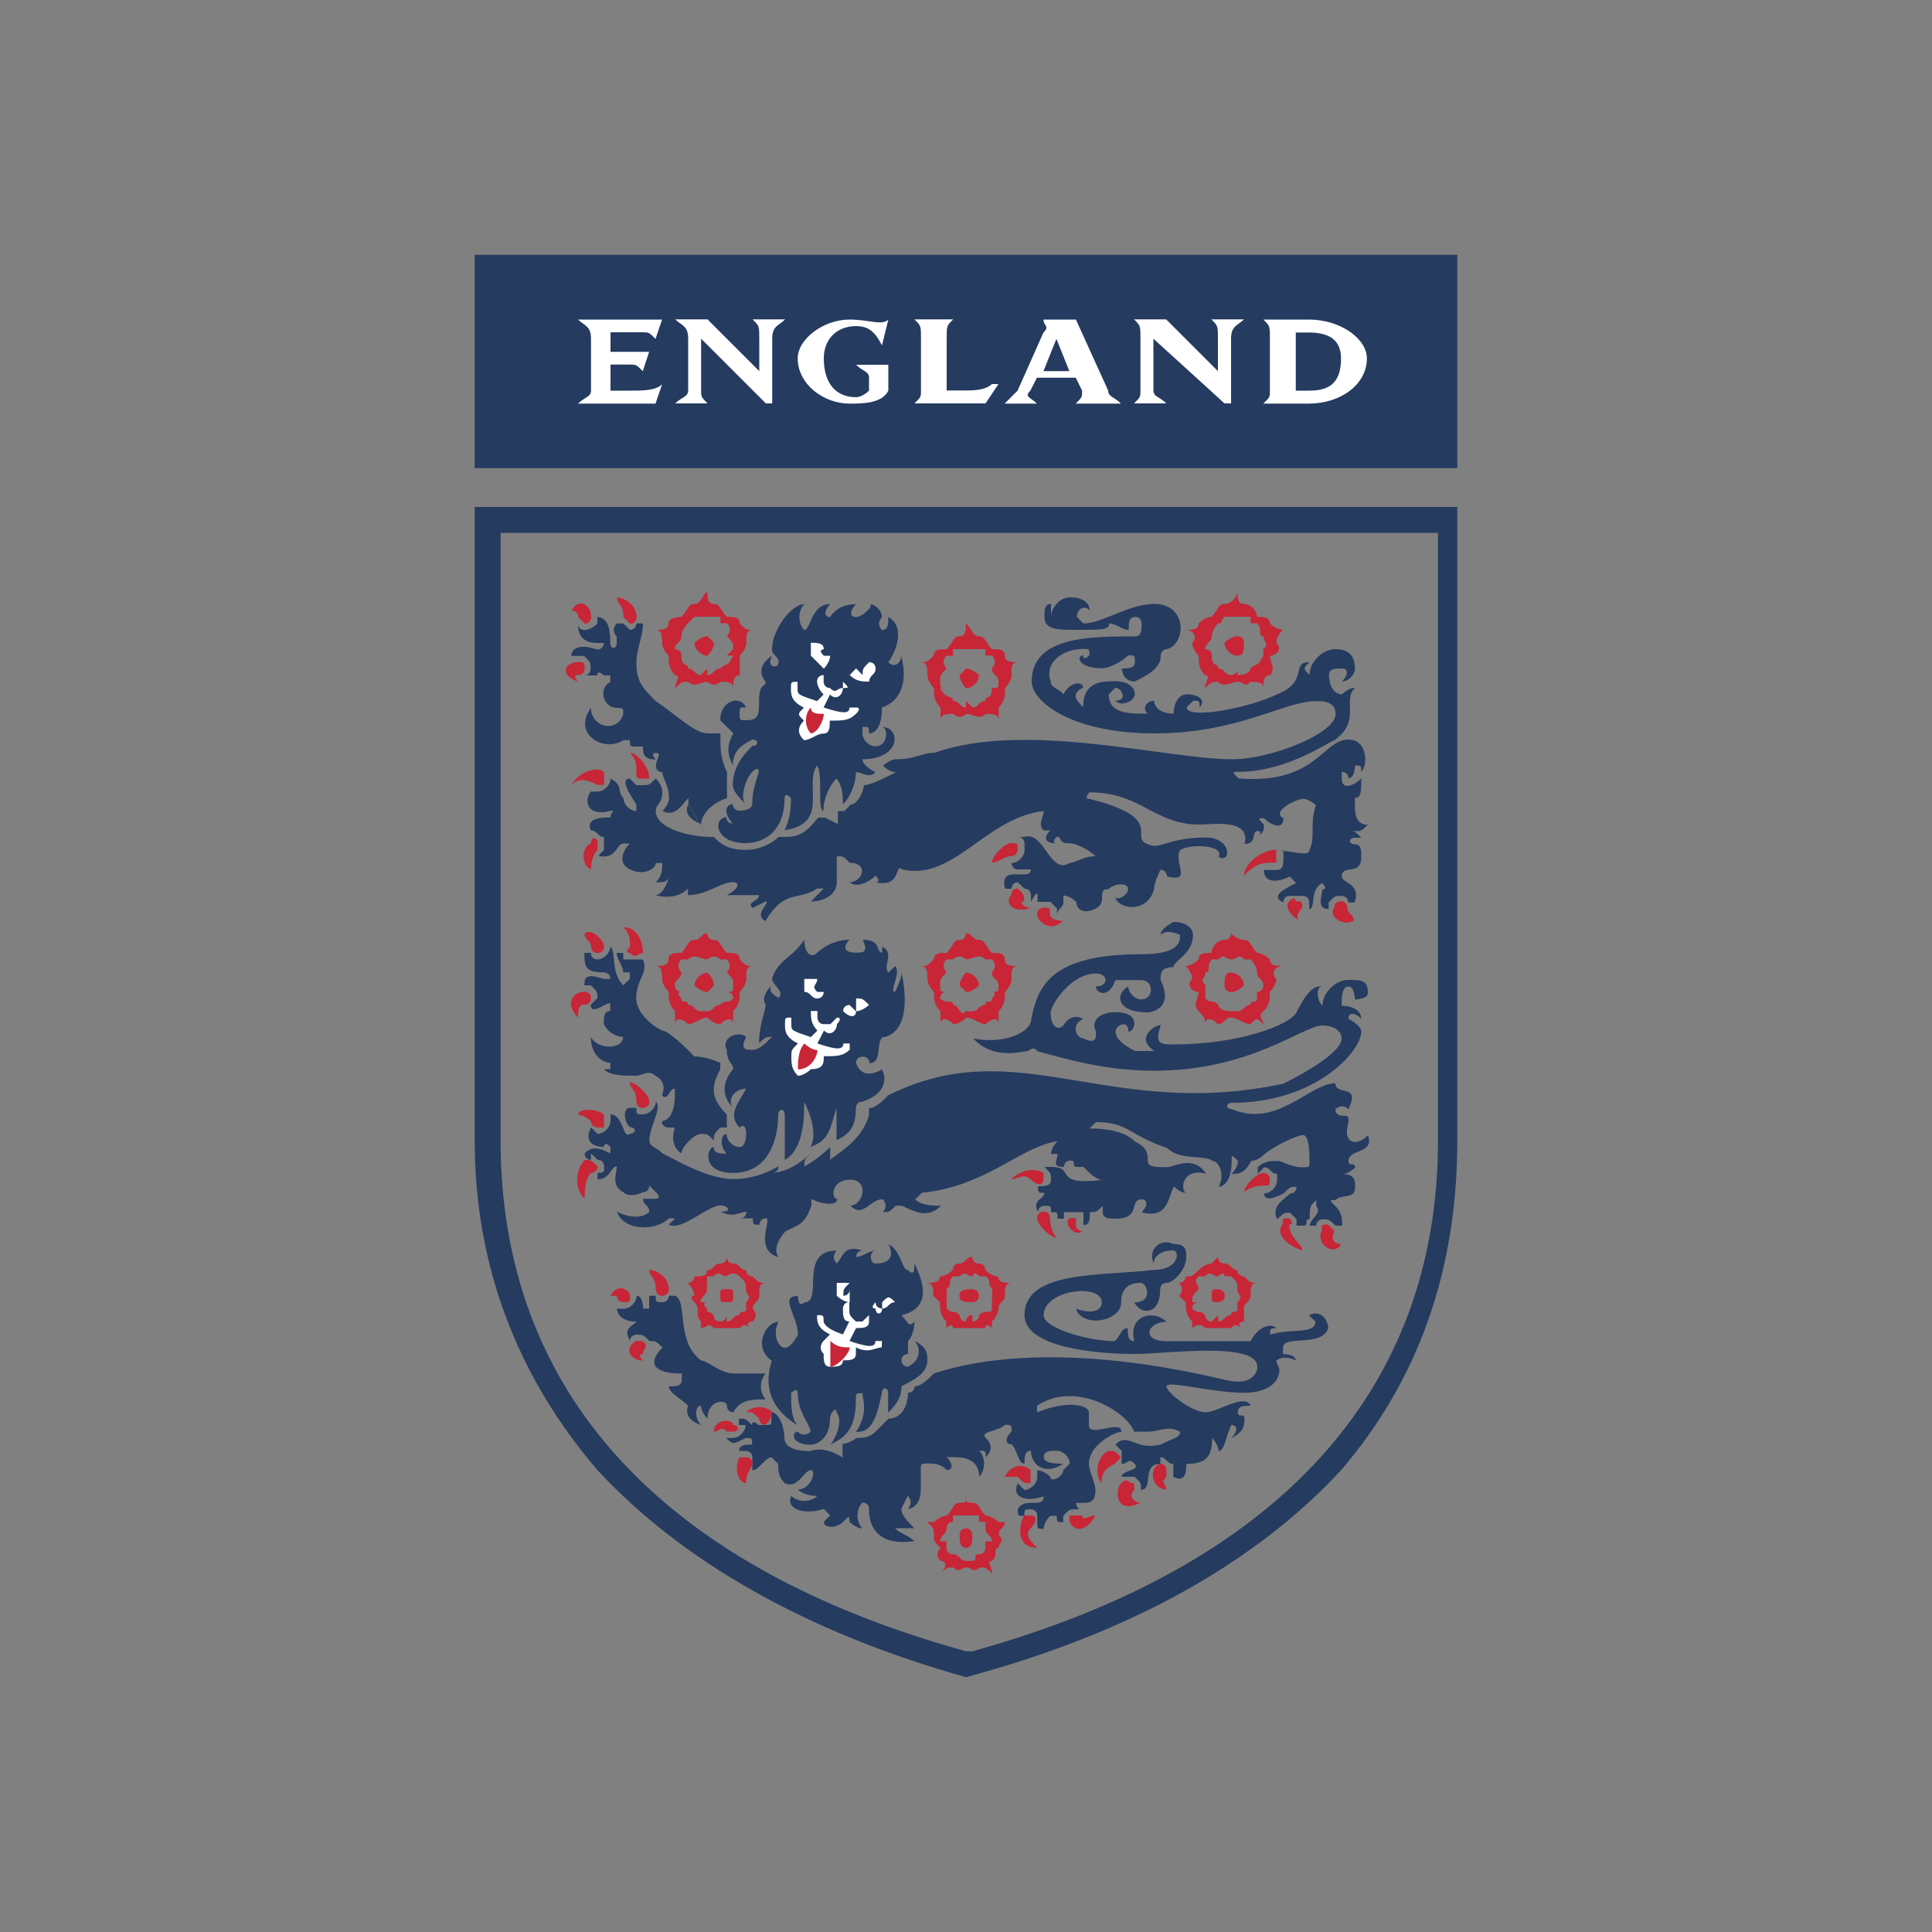 <?xml version="1.0" encoding="utf-8"?>
<!-- Generator: Adobe Illustrator 24.2.0, SVG Export Plug-In . SVG Version: 6.00 Build 0)  -->
<svg version="1.1" id="katman_1" xmlns="http://www.w3.org/2000/svg" xmlns:xlink="http://www.w3.org/1999/xlink" x="0px" y="0px"
	 viewBox="0 0 1000 1000" style="enable-background:new 0 0 1000 1000;" xml:space="preserve">
<rect x="0" y="0" width="1000" height="1000" fill="#808080" stroke="none"/>
<style type="text/css">
	.st0{fill-rule:evenodd;clip-rule:evenodd;fill:#253B60;}
	.st1{fill-rule:evenodd;clip-rule:evenodd;fill:#C82536;}
	.st2{fill-rule:evenodd;clip-rule:evenodd;fill:#FFFFFF;}
</style>
<g>
	<path class="st0" d="M245.7,262.4v327.9c0,66.9,23.4,123.8,63.6,170.7c43.5,46.8,107.1,83.6,190.7,107.1
		c87-23.4,150.6-60.2,194.1-107.1c40.2-46.9,60.2-103.7,60.2-170.7V262.4H245.7z M744.3,590.3c0,130.5-83.7,220.8-241,264.4H500
		c-157.3-43.5-240.9-133.9-240.9-264.4V275.8h485.2L744.3,590.3L744.3,590.3z M744.3,590.3"/>
	<path class="st1" d="M319.3,309.3c0,3.4,3.4,3.4,3.4,10.1l3.4,3.4c3.4,0,3.4-3.4,3.4-3.4C329.4,312.6,322.7,309.3,319.3,309.3
		L319.3,309.3z M295.9,316c0,0,3.4,0,3.4,3.4l3.4,3.4c3.3,0,3.3-3.4,3.3-3.4C305.9,312.6,299.2,309.3,295.9,316L295.9,316z
		 M302.6,346.1c0-3.4,0-3.4-3.4-3.4c-6.7,0-10.1,6.7,0,10.1c0,0-3.4-3.4,0-3.4C302.6,349.4,302.6,346.1,302.6,346.1L302.6,346.1z
		 M326,389.6c3.4,3.4,3.4,6.7,3.4,10c0,3.4,0,3.4,3.4,3.4h3.3C336,396.3,329.4,389.6,326,389.6L326,389.6z M312.6,399.6
		c-3.4-3.3-13.4,0-16.7,6.7c3.4-3.4,6.7-3.4,13.4,0h3.4V399.6z M309.3,436.4c0-3.4-3.4-3.4-3.4,0c-6.7,3.4-3.3,13.4,0,13.4
		c0,0,0-6.7,3.4-10V436.4z M523.4,436.4c-3.4,0-10,6.7-10,10.1c3.4,0,6.7-3.4,10-3.4c3.3,0,3.3-3.4,3.3-3.4
		C526.8,436.4,526.8,436.4,523.4,436.4L523.4,436.4z M530.1,466.5c0-3.4,0-3.4-3.4-6.7c0,0-3.3,0-3.3,3.4c-3.4,3.4,0,10.1,10,6.7
		C530.1,469.9,526.8,466.5,530.1,466.5L530.1,466.5z M660.6,439.8c-6.7,0-16.7,6.7-16.7,13.4c3.4-3.4,6.7-6.7,13.4-6.7h3.3V439.8z
		 M674,469.9c0-3.4,0-3.4-3.4-3.4c0-3.4-3.3,0-3.3,0c-3.4,3.4,3.3,10.1,6.7,10.1C670.7,476.6,670.7,473.2,674,469.9L674,469.9z
		 M697.4,469.9c0,0,0-3.4-3.4-3.4c0,0-3.4,0-3.4,3.4c-3.3,3.4,3.4,10,10.1,6.7C700.8,473.2,697.4,473.2,697.4,469.9L697.4,469.9z
		 M543.5,473.2c0-3.4,0-3.4-3.4-3.4c0,0-3.3,0-3.3,3.4c0,3.4,6.7,10,13.4,3.4C550.2,476.6,543.5,476.6,543.5,473.2L543.5,473.2z
		 M543.5,473.2"/>
	<path class="st0" d="M379.5,379.5c-3.3-3.4-6.7-6.7-6.7-6.7c0-10,10-13.4,13.4-6.7c-3.4,0-3.4,0-3.4,3.3c0,3.4,0,3.4,3.4,3.4
		c6.7,0,6.7-3.4,6.7-10c0-10,3.4-6.7,3.4-10c0,0-6.7-6.7,3.3-13.4c-3.3,6.7,3.4,6.7,3.4,3.4c0-3.4-3.4-3.4-3.4-6.7
		c0-10.1,10-23.4,16.7-23.4c-3.4,3.4-3.4,10.1,0,13.4c3.4,0,3.4-13.4,13.4-13.4c-3.3,3.4-3.3,6.7,0,6.7c0,0,3.4-6.7,13.4-6.7
		c-3.4,3.4-3.4,6.7,0,6.7c3.4,0,10.1-6.7,6.7-6.7c3.3,0,6.7,3.4,6.7,6.7c0,0-3.4,3.4,0,6.7c3.3,0,3.3-3.3,3.3-6.7
		c6.7,3.4,6.7,13.4,0,23.4c3.4,3.4,6.7,0,6.7-3.4c3.4,13.4,0,23.4-10,26.8c0,10-3.4,13.4-6.7,13.4c0-3.4,0-3.4-3.4-3.4v3.4
		c0,3.4,3.4,6.7,6.7,6.7c6.7,0,6.7-10,3.4-10c10,0,10,16.7-10.1,16.7c0,3.4,6.7,6.7,6.7,6.7c-3.3,3.4-6.7,0-10.1,0
		c0,6.7-3.4,13.4-6.7,16.7c0-3.3,0-10-3.4-13.4c-3.4,3.4-6.7,10.1-6.7,16.7c-3.4,0,0-20.1-3.4-23.4c0-3.4,0-3.4,0,0
		c-6.7,10,6.7,30.1-16.7,33.4c3.3-6.7,3.3-13.4,3.3-16.7c-3.3-3.4-3.3,0-3.3,0c0,16.7-10,23.4-20.1,23.4c-16.7,0-16.7-13.4-10-13.4
		c0,3.3,3.3,3.3,3.3,3.3s-3.3-3.3-3.3-6.7c0-3.4,3.3-3.4,3.3-3.4c0,3.4,3.4,3.4,3.4,3.4c6.7,0,6.7-3.4,6.7-3.4c0-3.3,0-6.7,3.4-16.7
		c0,0,0-3.3-3.4,0c-3.4,3.4-6.7,13.4-3.4,16.7c-3.4-3.3-6.7-6.7-6.7-10c0-10,6.7-16.7,10.1-20.1c3.4,0,3.4-3.3,0-3.3
		c-6.7,3.3-10.1,6.7-10.1,13.4C376.2,389.6,376.2,386.2,379.5,379.5L379.5,379.5z M366.2,433.1c-6.7,0-26.8-3.4-26.8-13.4
		c0-3.4,3.4-3.4,3.4-10c0-3.4-3.4-6.7-3.4-6.7c-3.4,3.4-3.4,3.4-6.7,3.4h-3.4L326,403c0-3.4,0-3.4,0,0c-3.4,0-3.4,3.4,3.4,13.4v3.4
		c-3.4,0-6.7-3.4-6.7-6.7c-3.4-3.4,0-6.7-6.7-10.1c0,3.4-3.4,6.7-6.7,6.7h-3.4c0-3.4,0-3.4,0,0c-3.3,3.4-3.3,13.4,10.1,10
		c3.3,0,0,0,0,3.4c-3.4,0-13.4,0-10.1,6.7c0,0,0,3.4,0,0c3.4,0,3.4,3.4,6.7,3.4v6.7c-3.4,3.4-3.4,3.4,0,3.4c6.7,0,6.7-6.7,10-6.7
		h3.4c-3.4,3.4-6.7,10.1,0,13.4c6.7,3.4,13.4,0,13.4-3.3h3.4c0,3.3,0,6.7-3.4,10c3.4,0,6.7,0,6.7-3.4c0,3.4-3.4,10-6.7,10
		c0,0,10,3.4,16.7-3.4v3.4c10,0,16.7-6.7,23.4-6.7c3.4,0,3.4,3.3-3.3,6.7h16.7c0,3.4-6.7,3.4-3.4,6.7l6.7-3.4c3.3,0-6.7,6.7,0,10.1
		c10-16.8,16.7-10.1,26.8-16.8h3.4l-6.7,6.7c6.7,0,13.4-3.4,13.4-10v-13.4c3.4,0,3.4,0,6.7,3.4c10.1,0,6.7,10,0,10
		c3.4,3.3,10.1,0,13.4-3.4c0,0,3.4,3.4,0,3.4c13.4,3.3,10-10,13.4-6.7c26.8,6.7,43.5-26.8,73.6-30.1c0,3.4-3.3,6.7,0,10h3.4
		c-3.4,3.4-3.4,6.7,3.4,6.7c-3.4,0,0-3.4,0-3.4c3.3,0,0,3.4,6.7,3.4c3.4,0,10,3.4,13.4,6.7c-6.7,0-10,3.4-13.4,3.4
		c-10.1,6.7-13.4-16.8-23.4-13.4h-3.4c3.4,0,3.4,3.4,3.4,3.4v3.4c0,3.4-3.4,6.7-6.7,6.7v-3.4v3.4c0,0,0,3.3,3.3,3.3h6.7
		c0,6.7-16.7-3.3-13.4,10c0,0,0,3.4,0,0h3.4c0,0,0-3.3,3.3-3.3l3.4,3.3c3.3,0,3.3,3.4,3.3,3.4v3.4c0,0,3.4-6.7,3.4-3.4v3.4h6.7
		l3.4,3.4v3.4c0-3.4,3.3-3.4,3.3-6.7v-3.4c0,0,3.4,0,6.7,3.4c0,3.4,3.3,6.7,10,3.4c6.7-3.4,0-10.1,6.7-10.1c3.4-3.3,10.1-3.3,10.1,0
		c0,3.4-6.7,6.7-6.7,3.4c0,6.7,16.7,10.1,20.1-3.4c0-3.3,3.3-10,3.3-10c3.4,0,3.4,3.4,3.4,3.4c13.4,3.4,3.4-6.7,6.7-13.4
		c3.4-3.4,23.4-3.4,20.1,3.4c6.7,3.4,6.7-10.1-6.7-10.1c-20.1,0-23.4,6.7-30.1,3.4c-10-3.4,10.1-13.4-30.1-23.4c-3.3,0,0-3.4,0-3.4
		c26.8,0,33.5,16.7,56.9,16.7c6.7,0,26.8-3.3,23.4,10c6.7,0,3.4-6.7,6.7-6.7c0,0,3.3,0,0,3.4c3.3-3.4,3.3-3.4,3.3-6.7
		c-3.3-3.3-3.3-3.3,0-3.3c3.4,3.3,10.1,6.7,10.1,0c-6.7-3.4,6.7-10,10.1-10c3.4,0,6.7,3.3,6.7,3.3c-3.4,10,0,16.7-3.4,23.4
		c0,3.4-10.1,0-16.8,0h3.4v3.4c0,3.4,0,6.7-3.4,6.7h-6.7c0,6.7,6.7,6.7,13.4,3.4l3.3,3.4c-6.7,3.3-13.4,6.7-6.7,10
		c0,0,0-3.4,3.4-3.4h6.7c3.4,0,3.4,3.4,3.4,3.4v3.4c3.4,0,0-10.1,6.7-13.4c0,0,3.3,3.3,0,3.3c0,3.4-3.3,10.1,3.3,10.1v-3.4
		c3.3-3.4,3.3-3.4,6.7-3.4c0,0,3.4,0,3.4,3.4h3.4c3.3-10-6.7-10-6.7-13.4c0-6.7,10.1,0,10.1-10c0-3.4,0-6.7-3.3-6.7
		c-3.4,0-3.4-3.4,0-3.4h3.3c-3.3-3.4-3.3-3.4-6.7-3.4h3.4c3.3,0,3.3,0,6.7-3.3c-6.7,0-6.7-6.7-6.7-10V413c3.3,0,3.3-3.4,3.3-10.1
		c-3.3,3.4-10.1,6.7-10.1,0v-3.4c0,0,3.4,0,3.4,3.4c0,0,3.4,0,3.4-6.7c3.3,0,3.3,0,3.3,3.3c3.4-3.3,3.4-16.7-6.7-16.7
		c-13.4,0-16.7,23.4-56.9,20.1c-3.3-3.4-3.3-3.4,0-3.4c23.4,0,43.5-13.4,50.2-16.7c13.4-10.1,3.4-20.1,10.1-26.8
		c-3.4,0-6.7,3.4-6.7,3.4c-3.4,0-6.7-3.4-6.7-10c0-3.4,3.3-3.4,6.7-3.4c3.4,0,3.4,3.4,0,6.7c3.4,0,6.7-3.4,6.7-6.7
		c0-6.7-3.4-10-10.1-10c-6.7,0-13.4,6.7-13.4,13.4c-3.4-3.4-3.4-3.4,0-6.7c-10.1,0,0,10.1-16.8,16.7c-13.4,6.7-46.8,13.4-46.8,6.7
		l3.4-3.4c3.3,0,3.3,0,3.3,3.4c3.3-3.4,0-6.7-6.7-6.7c-3.4,0-6.7,3.4-6.7,10c-6.7,0-10.1-3.3-10.1-6.7c-3.4,0-6.7,3.4-3.4,6.7
		c-10,0-20.1,0-20.1-10l3.4-3.4c3.3,0,6.7,6.7,0,6.7c3.3,3.4,10.1,0,10.1-3.4c0-3.4-3.4-6.7-10.1-6.7c-6.7,0-16.7,0-16.7,13.4
		c-3.3-3.4-6.7-6.7,0-10.1c0-3.3-6.7-3.3-10.1,3.4c-3.3-3.4-6.7-3.4-6.7-6.7c-3.4-10.1,6.7-16.7,16.8-16.7c3.3,0,3.3,0,3.3,3.3
		c0,0-3.3,3.4-3.3,0c-3.3,0-3.3,6.7,10,6.7c3.4,0,10.1-3.4,13.4-6.7c0,0,0-3.3,0,0c3.4,0,3.4,0,3.4,3.4c0,3.4-3.4,3.4-6.7,3.4
		c0,0,0,6.7,6.7,6.7c6.7-3.4,13.4-6.7,13.4-13.4c0,0,0-3.3,3.4-3.3c10.1-3.4,10.1-23.4-6.7-23.4c-13.4,0-26.8,10.1-36.8,10.1
		l-3.3-3.4c0-3.4,3.3-6.7,6.7-3.4c0,0,0-6.7-10-6.7c-6.7,0-10.1,6.7-10.1,10.1v-6.7c-3.4,0-3.4,3.4-3.4,6.7c0,6.7,6.7,6.7,16.8,6.7
		c13.4,0,16.7,0,16.7-3.3c3.4,0,6.7,3.3,10.1,3.3c0-3.3,0-6.7,3.4-6.7c3.3,0,3.3,3.4,3.3,3.4c0,3.3,0,6.7-3.3,6.7
		c-23.5,0-53.6,0-53.6,23.4c0,10,20.1,26.8,63.6,26.8c43.5,0,66.9-16.7,83.7-16.7c3.3,0,10,0,10,6.7c0,10.1-33.5,23.4-53.5,23.4
		c-33.5,0-107.1-20.1-153.9-3.4c-6.7,0-10.1,3.4-20.1,3.4c-3.4,0-6.7,3.4-6.7,3.4s3.3,3.3,6.7,3.3c-6.7,3.4-13.4,6.7-16.7,6.7
		c0,3.4-3.4,10-6.7,10l-3.3,3.4h-3.4v-3.4v10.1l-6.7-3.3h-3.4c-3.4,3.3-6.7,10-16.7,10H403c-3.4,3.4-10,6.7-16.8,6.7
		c-10,0-13.4-3.4-16.7-6.7H366.2l-10-16.7c-3.4,6.7,6.7,10,6.7,10c0-3.3,3.3-10,13.4-13.4c0,0,3.3,0,0,0v-13.4
		c-3.4-6.7-3.4-13.4-3.4-16.7v-3.4h-6.7c-6.7,0-16.7-10.1-26.8-16.7c-6.7-6.7-10-10-10-20.1c0-6.7,3.4-13.4,3.4-20.1h-3.4
		c0,0,0,3.3-3.4,3.3l-3.4-3.3h-3.4c0-3.4,0-3.4,0,0c0,0-3.3,3.3,0,6.7v3.4c0,3.4-3.3,3.4-3.3,0c0-3.4,0-13.4-6.7-13.4v3.4
		c0,0-3.4,3.3-6.7,3.3c0,0-3.4,0-3.4-3.3c0,6.7,3.4,10,10,10h3.4c0,3.4-3.4,3.4-3.4,3.4c-10-3.4-13.4,0-13.4,3.3h6.7
		c3.3,3.4,3.3,3.4,3.3,6.7c0,0,0,3.4-3.3,3.4h6.7c0,0,0-3.4,3.4,0h3.4v3.4c-6.7,3.3-3.4,13.4,3.3,13.4c3.4,0,3.4,0,3.4,3.3
		c-3.4,10.1-16.7,6.7-16.7-3.3c-10,13.4,6.7,23.4,16.7,16.7h3.4c0,3.3,0,3.3,3.4,3.3h3.4c0,3.4,0,6.7,6.7,6.7c-3.4-3.4,0-3.4,0-3.4
		c3.4,0,0,3.4,0,6.7c0,3.3,3.4,3.3,3.4,3.3c0,3.4,3.4,6.7,3.4,13.4c0,3.3-3.4,6.7-3.4,6.7c6.7,3.4,10-3.4,13.4-6.7v3.3L366.2,433.1z
		 M443.1,550.2c3.4,10,13.4,3.3,13.4,3.3c3.3,6.7,0,13.4-10.1,16.7c-3.4,0-3.4,3.3-3.4,3.3c0,10-3.4,13.4-10,16.7v-16.7
		c0-3.3,0,0,0,0c-3.4,10-3.4,16.7-13.4,20.1c3.4-6.7,0-16.7-3.4-23.4v3.3c0,13.4-3.4,23.4-10,26.8V577c0-3.4-3.4-3.4-3.4,0
		c0,10-3.4,30.1-23.4,30.1c-16.7,0-13.4-13.4-10-13.4c0,3.4,3.4,3.4,6.7,3.4c-3.4-3.4-3.4-10.1,0-10.1c0,3.4,3.3,6.7,6.7,6.7
		c3.4,0,3.4-6.7,3.4-6.7c0-6.7-3.4-3.4-3.4-3.4c-6.7-6.7,0-13.4,3.4-20.1c-6.7,0-10,6.7-6.7,10c-10-10,0-20.1,0-20.1
		c0-3.3-3.3-3.3-3.3-10c-3.4-6.7,6.7-10,10-6.7c-3.4,6.7,0,6.7,3.4,6.7c3.4,0,6.7-3.4,10-6.7c-3.3,0-3.3,0-6.7,3.3
		c0-10,3.4-16.7,3.4-20.1c0,0-3.4-3.3,3.3-10.1c-3.3,3.4,3.4,6.7,3.4,6.7c3.4-3.4-3.4-6.7-3.4-10c3.4-10.1,10-10.1,16.7-20.1
		c0,6.7,3.4,10,6.7,6.7c0,0,6.7-6.7,16.7-6.7c-3.3,3.4-3.3,6.7,3.4,6.7c3.4,0,6.7,0,3.4-6.7c10.1,0,6.7,6.7,10.1,6.7V490
		c6.7,3.3,0,10,3.3,13.4l3.4-3.4c3.4,3.4-3.4,13.4,0,13.4c0,0,3.4-6.7,3.4-10c6.7,33.5-10,33.5-10,33.5c-3.4,3.3,0,13.4-6.7,13.4
		c0-3.4-3.4-3.4-3.4-3.4S443.1,546.8,443.1,550.2L443.1,550.2z M443.1,550.2"/>
	<path class="st1" d="M322.7,479.9c3.4,3.4,3.4,6.7,3.4,10.1c-3.4,3.3,0,3.3,0,3.3c3.4,3.4,3.4,0,6.7,0
		C332.7,486.6,329.4,479.9,322.7,479.9L322.7,479.9z M302.6,483.3c0,3.4,3.3,3.4,3.3,6.7c0,0,0,3.3,3.4,3.3c0,0,3.4,0,3.4-3.3
		C312.6,486.6,305.9,479.9,302.6,483.3L302.6,483.3z M326,560.2c0,3.4,3.4,3.4,3.4,10c0,0,0,3.3,3.4,3.3c0,0,3.3,0,3.3-3.3
		C336,566.9,329.4,560.2,326,560.2L326,560.2z M299.2,577c0,0,3.4,0,6.7,3.4c0,3.3,3.4,3.3,6.7,3.3V577
		C309.3,573.6,299.2,573.6,299.2,577L299.2,577z M302.6,600.4c-3.4,3.3-6.7,13.4,0,20.1c0-3.4,0-10,3.3-13.4c3.4,0,3.4-3.4,3.4-3.4
		C305.9,600.4,305.9,600.4,302.6,600.4L302.6,600.4z M543.5,630.5c0,0,0-3.4-3.4-3.4c0,0-3.3,0-3.3,3.4c0,3.3,6.7,10.1,10.1,10.1
		C546.9,640.6,543.5,637.2,543.5,630.5L543.5,630.5z M540.1,610.4v-3.4c-6.7-3.4-13.4,0-16.7,3.4c3.3,0,6.7-3.4,10,0
		C536.8,613.8,540.1,613.8,540.1,610.4L540.1,610.4z M556.9,633.8v-3.3h-3.4c-3.4,3.3,3.4,10.1,6.7,6.7
		C560.3,637.2,556.9,637.2,556.9,633.8L556.9,633.8z M653.9,607.1c-3.3,0-10,6.7-10,10c0,0,3.4-3.4,10-3.4c3.4,0,3.4,0,3.4-3.3
		C657.3,610.4,657.3,607.1,653.9,607.1L653.9,607.1z M667.3,633.8c3.3,0,0-3.3,0-3.3c-3.4,0-3.4,0-3.4,3.3
		c-3.4,3.4,0,10.1,10.1,13.4C674,643.9,667.3,640.6,667.3,633.8L667.3,633.8z M690.7,637.2l-3.3-3.4c-3.3,0-3.3,0-3.3,3.4
		c-3.3,6.7,6.7,13.4,10,6.7C694.1,643.9,687.4,643.9,690.7,637.2L690.7,637.2z M305.9,516.7c0-3.4-3.3-3.4-3.3-3.4
		c-6.7,0-10.1,6.7-3.4,13.4c0-3.4,0-6.7,3.4-6.7C305.9,520.1,305.9,516.7,305.9,516.7L305.9,516.7z M305.9,516.7"/>
	<path class="st0" d="M369.5,590.3c-3.4-3.4-3.4-3.4-6.7-3.4c-3.4,0-10.1,6.7-10.1,10.1c0,0-6.7-3.4-3.4-13.4h-3.3
		c0,0-3.4,0-3.4-3.3c0,0,6.7,0,6.7-13.4v-3.4c-3.3,0-3.3,6.7-6.7,3.4c0,0,3.4-6.7-3.4-10.1c-3.4-3.4-6.7,0-10,0c0,0,0-3.4,0,0
		c-6.7,0-13.4,0-16.7-3.4h3.4v-3.3c-3.4,0-10.1-3.4-10.1-13.4c3.4,6.7,16.7,6.7,16.7,0c0,0-6.7,0-10-6.7c0-3.4,0-6.7,3.4-6.7v-3.3
		c0-3.3-10.1,6.7-10.1,0l3.4-3.3c0-3.4,0-3.4-3.4-6.7h-3.3c0-3.3,0-6.7,10-3.3h3.4c0-3.4-3.4-3.4-3.4-3.4c-10,0-10-3.4-10-10.1h3.3
		c0,3.4,3.4,3.4,3.4,3.4c3.4,0,6.7-3.4,6.7-6.7c3.3,3.3,0,13.4,6.7,20.1l3.4-3.3v-3.4h-3.4c0-3.4-3.4-6.7-3.4-10.1h3.4v3.4h10.1
		c3.3,6.7-3.4,10.1-3.4,20.1c0,6.7,6.7,13.4,13.4,16.7c3.4,0,13.4,10,16.7,13.4c0,0,6.7,0,13.4,3.4v3.3c-3.4,6.7-6.7,13.4,3.4,23.4
		v6.7h-3.4C369.5,587,369.5,587,369.5,590.3L369.5,590.3z M369.5,590.3"/>
	<path class="st0" d="M459.8,566.9c-3.3,3.3-6.7,6.7-10,6.7v3.4c-3.4,13.4-16.7,20.1-20.1,23.4v-6.7c0,0-6.7,6.7-13.4,10
		c0-3.3,0-3.3,3.4-6.7c0,0-10.1,10-20.1,10c3.4,0,3.4-3.4,3.4-3.4s-10,6.7-23.4,6.7c-13.4,0-30.1-10.1-36.8-13.4
		c-3.4-3.4-6.7-3.4-6.7-6.7c0-6.7,6.7-16.7,3.4-20.1c0,3.3-3.4,6.7-6.7,6.7c-3.4,0-3.4,0-3.4-3.4H326c0,0,0-3.3,0,0
		c-3.4,0-3.4,6.7,0,10c3.4,0,3.4,3.4,0,3.4c-3.4,3.4-3.4-10-10-10v3.4c0,3.3-3.4,6.7-6.7,6.7l-3.4-3.4c-3.3,6.7,0,10.1,6.7,10.1
		c0,0,0-3.3,3.4,0v3.4c-6.7-3.4-10.1-3.4-13.4,0c0,0,0,3.3,3.3,3.3v-3.3l3.4,3.3c3.4,0,3.4,3.3,3.4,3.3c0,3.4,0,3.4-3.4,3.4v3.4
		c6.7,0,6.7-6.7,10-6.7c0,3.4-3.3,10,3.4,13.4c3.4,3.4,10.1,0,10.1,0c3.3,0,3.3-3.4,3.3-3.4l3.4,3.4c3.4,3.4,0,3.4,0,3.4h-6.7
		c0,3.3,3.3,3.3,3.3,6.7c3.4,0,3.4,0,0,0c-3.3,3.4-10,3.4-16.7,0c3.4,10.1,20.1,10.1,26.8,3.4h3.3l-3.3,3.3c6.7,3.4,20.1-10,26.8-10
		c3.4,0,6.7,3.3,0,3.3c6.7,3.4,10,0,13.4,0c0,0,0,3.4-3.4,3.4h6.7c0,3.3,0,3.3,3.4,3.3c0-3.3,3.4-3.3,3.4-3.3
		c3.3,0-6.7,16.7,6.7,20.1c-3.4-3.3,0-10,3.4-13.4c6.7-3.4,10-3.4,13.4-13.4v-3.3c6.7,3.3,13.4,3.3,13.4,0c-3.4,0-3.4-10,6.7-10
		c10.1,0,6.7,13.4,0,13.4c6.7,6.7,10.1-3.3,16.8-3.3c0,0,3.3,3.3,0,6.7c3.3,0,3.3,0,6.7-3.3h3.4c6.7,3.3,13.4,6.7,20.1,0
		c-3.4,0-10.1,0-13.4-3.3l3.4-3.4c33.5-3.4,50.2-23.4,70.3-26.8c0-3.4,0,0,0,0s-3.4,3.3-3.4,6.7h3.4c0,3.3-3.4,6.7,3.3,6.7
		c0,0,0-3.3,3.4-3.3s0,3.3,3.4,3.3h3.3c3.3,3.4,6.7,6.7,10,6.7c3.4,0,3.4,0,0,0c-26.8,3.3-13.4-6.7-26.8-6.7h-3.4
		c3.4,3.4,3.4,3.4,3.4,6.7c0,3.3-3.4,3.3-6.7,3.3c0,3.4,0,3.4,3.3,3.4c3.4,0,3.4,0,0,0c0,3.4-6.7,3.4-3.3,10c0-3.3,3.3-3.3,3.3-3.3
		c3.4,0,3.4,0,3.4,3.3c3.4,0,3.4,0,3.4,3.4h3.3v-3.4h10.1v6.7c3.3,0,3.3-3.3,3.3-6.7c3.4,0,3.4,0,6.7-3.3v3.3c0,3.4,3.4,3.4,6.7,3.4
		c13.4,0,6.7-10,13.4-10c3.3,0,3.3,3.3,0,6.7c13.4,3.4,13.4-6.7,16.7-13.4c0,0,3.3,3.4,6.7,3.4c-3.4,0-3.4-13.4,10-10
		c-6.7-10-16.7-3.4-20.1-3.4c-6.7,0-10.1,0-10.1-3.3c0-3.3,0-6.7-6.7-10c-3.4-3.4-10.1-6.7-23.5-6.7l3.4-3.3
		c16.8,0,16.8,6.7,36.8,13.4c6.7,6.7,20.1,3.4,23.4,6.7c3.3,0,6.7,6.7,3.3,13.4c0,0,6.7,0,6.7-13.4c0-3.3,0-3.3,3.3,0
		c0,0,0,3.3-3.3,6.7c3.3,0,6.7,0,10.1-6.7c0,0,3.3,0,6.7-3.3c3.4-3.4,16.8-10.1,20.1-10.1c3.4,0,3.4,10.1,3.4,13.4
		c0,3.3,0,3.3-3.4,3.3c-6.7,0-10.1-3.3-13.4-3.3c-3.3,0-6.7,0-10,3.3v3.4l3.3-3.4c3.4,0,3.4,3.4,6.7,3.4v3.4c0,3.3-3.3,6.7-6.7,6.7
		c0,3.4,3.4,3.4,10.1,0c3.4-3.4,3.4-3.4,6.7-3.4c0,0,0,3.4-3.3,3.4c-3.4,3.4-10.1,6.7-6.7,13.4c3.4-3.4,3.4-3.4,6.7-3.4l3.3,3.4v3.3
		h3.4c3.4,0,0-3.3,3.4-3.3c0-6.7,0-6.7,3.4-10v3.3c3.3,3.3-3.4,6.7-3.4,10h3.4c0-3.3,3.3-3.3,3.3-3.3c3.3,0,3.3,0,6.7,3.3h3.4
		c0-3.3,0-6.7-3.4-10c-3.3-3.3-3.3-3.3,0-3.3c3.4-3.4,10.1,0,10.1-6.7c0-3.3,0-6.7-6.7-6.7c3.4,0,6.7-3.4,6.7-3.4
		c0-3.3-3.4,0-3.4-3.3c0-6.7,13.4-3.3,10.1-13.4c-6.7,6.7-13.4,3.4-10.1-6.7c0-3.4,0-3.4-3.4-3.4c0,0-3.4,0-3.4-3.4
		c0,0,3.4-3.3,6.7,0c6.7-13.4-6.7-6.7-6.7-13.4c-13.4,0-30.1,23.4-53.5,13.4c-3.4,0-3.4-3.3,0-3.3c43.5,0,66.9-26.8,66.9-36.8
		c0-3.3-6.7-6.7-6.7-6.7c0-3.4,3.4-3.4,6.7,0c0-3.4-3.3-6.7-10.1-6.7v-3.3c0,0,0-6.7,3.4-6.7c3.4,0,3.4,6.7,3.4,6.7s6.7,0,6.7-3.4
		c0-6.7-3.4-6.7-10.1-6.7c-6.7,0-13.4,6.7-13.4,13.4c-3.3-3.3-3.3-10.1,0-10.1c-3.3,0-6.7,0-13.4,13.4c-3.3,6.7-30.1,16.7-63.6,16.7
		c-6.7,0-10.1,0-6.7-10c-3.3,0-13.4,6.7-3.3,13.4h-10c-6.7-3.4-10.1-6.7-10.1-10c0-3.3,6.7-6.7,6.7,0c3.4,0,6.7-10.1-6.7-10.1
		c-6.7,0-13.4,3.4-10.1,10.1c0,3.4,0,6.7-6.7,3.4c-3.3,0-6.7-6.7,0-10.1c-6.7-3.4-10.1,3.4-10.1,3.4c-3.3,3.3-6.7,0-6.7-6.7
		c0-3.3,10.1-20.1,23.4-20.1c6.7,0,6.7,6.7,0,6.7c0,3.4,6.7,6.7,10.1-3.3h13.4c6.7,0,6.7,10,0,10c-3.3,0-6.7-3.4-6.7-6.7
		c-6.7,3.4-6.7,13.4,10,13.4c3.4,0,13.4-3.3,6.7-16.7c0-3.4,0-6.7,6.7-6.7c0-3.4,10.1-6.7,10.1-16.7c0-3.4-3.4-6.7-10.1-6.7
		c0,0-6.7,3.3-6.7,6.7c3.4-3.4,10.1,0,10.1,0c0,3.4,0,10-20.1,10c-46.9,0-53.6,16.7-56.9,33.5c0,6.7-13.4,13.4-30.1,10.1
		c3.4,3.3,10.1,10,26.8,6.7c3.3,0,3.3-3.4,6.7,0c13.4,3.4,33.5,10,60.2,10c50.2,0,77-23.4,87-23.4c6.7,0,10,3.3,10,6.7
		c0,6.7-16.7,16.7-30.1,23.4C573.6,580.3,526.8,533.5,459.8,566.9L459.8,566.9z M336,677.3v-10v3.4h3.4c0,3.3,0,3.3,3.4,3.3
		c3.4,0,3.4-3.3,3.4-3.3h3.3c6.7,3.3,0,23.4,13.4,33.5c3.3,0,10,6.7,16.7,6.7h16.8c-3.4,3.3-3.4,10,0,13.4c-6.7,0-13.4,0-16.8,6.7
		c0,0-3.3,0-3.3-3.4c0-3.4-10.1-3.4-10.1,6.7c0,0-3.3-3.3-3.3-6.7c-3.4,0-3.4,6.7,0,10c-10.1-3.3-6.7-10-6.7-10
		c-3.4-3.4-10-6.7-10-10c3.3,0,6.7,0,6.7-3.4v-3.3c-3.4,0-10,0-13.4-3.4c0,0-3.4-3.3,3.4-10c-3.4-3.4-3.4-3.4-6.7-3.4
		c-3.3-3.3-3.3-3.3-6.7-3.3c0,0-3.4,0-3.4,3.3c-3.4-6.7,0-6.7,3.4-10c-6.7,0-10.1-3.3-10.1-6.7h3.4c3.4,0,6.7-3.3,6.7-6.7
		c3.4,0,3.4,6.7,3.4,6.7L336,677.3L336,677.3z M443.1,744.3c3.4,0,6.7,0,10.1-3.3l6.7-6.7c6.7,0,10.1-6.7,10.1-13.4
		c0,0,3.3,0,3.3-3.3c3.4,0,6.7-3.4,10.1-6.7c30.1-10,80.3-13.4,150.6,3.3c13.4,3.4,16.8-3.3,16.8-6.7c0-13.4-46.9-6.7-63.6-6.7
		c-20.1,0-56.9-3.4-56.9-20.1c0-23.4,40.1-20.1,66.9-23.4c13.4,0,13.4-10.1,10.1-10.1c-6.7,0-10.1,3.3-10.1,6.7
		c-3.4-6.7,3.3-13.4,10.1-10c6.7,0,6.7,3.3,6.7,6.7c0,6.7-6.7,13.4-10.1,13.4c-3.4,0-3.4,3.4-3.4,3.4c0,13.4-10,13.4-13.4,6.7
		c10,0,6.7-10.1,3.3-10.1c-6.7,0-10.1,3.4-10.1,10.1c0,10-20.1,13.4-23.4,3.3c10,3.4,13.4,0,13.4-3.3c0-10.1-30.1-6.7-30.1,6.7
		c0,6.7,23.4,13.4,36.8,13.4c3.3-3.3,3.3-6.7,6.7-6.7c0,3.3,0,6.7,3.4,6.7c-3.4-13.4,10-16.7,16.7-10c-10.1,0-13.4,10,0,10h43.5
		c3.3-6.7,10-10,13.4-6.7c-3.3,0-3.3,0-3.3,3.3c10.1-3.3,23.5,0,23.5-6.7l-3.4-3.3c6.7-3.4,10,3.3,10,6.7c-3.3,10-23.4,3.3-23.4,10
		v3.4c6.7,0,6.7,3.3,6.7,3.3c-6.7-3.3-10.1,0-10.1,0c0,3.3,3.4,3.3,0,10c0,0-3.3,6.7-16.7,6.7c-16.8,0-40.2-6.7-40.2-3.3
		c0,3.3,13.4,13.4,20.1,13.4c6.7,0,20.1-10.1,23.5-3.4c-3.4,0-6.7,0-6.7,3.4c0,3.3,3.4,0,3.4,3.3c0,3.3,0,6.7-6.7,10
		c3.3-3.3,3.3-6.7,0-6.7c-3.4,6.7-3.4,13.4-6.7,13.4c0-3.3-3.3-6.7-3.3-6.7c0,10-3.4,13.4-13.4,13.4c0-3.4,0,0,0,0
		c0,3.4,0,10-6.7,6.7v-6.7c-3.4,0-3.4-3.4-6.7-3.4v3.4c-10,0-3.3,13.4-10,13.4c0-3.4,0-3.4-3.3-6.7h-6.7c0-3.4,10.1-3.4,6.7-6.7
		c3.3,0,0,0,0,0c-3.4-3.4-3.4,0-6.7,0v-6.7l-3.3-3.3c0,0-3.4,0,0,0c6.7-6.7,10.1,3.3,23.4,0c6.7-3.4,10.1-3.4,10.1-6.7
		c3.4,0,3.4,0,0,0c-6.7-3.4-10.1,0-16.8,0H587c-3.4-10-30.1-26.8-50.2-13.4v3.4c16.8-6.7,26.8-3.4,26.8,0v6.7
		c0,6.7,16.8-3.3,16.8,3.4c-3.3,0-16.8,6.7-16.8,16.7c0,3.4,3.4,10,3.4,13.4c0,6.7-3.4,6.7-6.7,6.7h-3.3c0,3.3,3.3,3.3,0,3.3
		c-3.4,0-3.4,0-6.7,3.4v3.3c-3.3,0-3.3,0-3.3-3.3h-3.4c-3.4,3.3-3.4,6.7-3.4,6.7c-3.3,0-3.3,0-3.3-3.4v-3.3c0-3.4-3.4-3.4-3.4-3.4
		c-3.3,0-3.3,0-3.3,3.4c-3.4,0-3.4,0-3.4-3.4c3.4-6.7,13.4,0,13.4-6.7c-10,3.4-16.7,0-13.4-6.7l3.4,3.4c3.3,0,6.7-3.4,6.7-6.7V761
		c0,0,3.3,0,6.7,3.4c0,3.3,6.7,0,6.7-3.4l3.4-3.4c0-3.4-3.4-6.7-6.7-6.7c-3.4,0-6.7,0-6.7,3.3c0,3.4,6.7,3.4,10.1,3.4
		c-10.1,6.7-16.8,0-16.8-6.7c-3.3,0-3.3,3.3-3.3,6.7c-3.4,0-3.4-6.7-6.7-10c-3.4,0-3.4-3.4,0-6.7c0-3.4,0-3.4-3.4-3.4
		c-3.3,3.4-13.4,3.4-10,6.7c3.4,3.4,3.4,6.7,0,10c0-3.3,0-3.3-3.4-3.3c3.4,3.3,3.4,10.1,0,13.4c0-10.1-10-10.1-13.4-10.1H490
		c3.4,3.4,3.4,6.7,0,6.7c-3.3-3.4-6.7-3.4-10-3.4c-3.4,0-3.4,0-3.4,3.4v10c0,6.7-3.4,10-6.7,10c3.3-3.3,0-6.7,0-6.7l-3.4,6.7
		c0,3.4,3.4,6.7,6.7,10.1h-10c3.4,3.3,6.7,3.3,10,6.7c-23.4,3.4-23.4-13.4-23.4-16.7c0-3.3-3.4-3.3-3.4-3.3c-3.4,3.3-3.4,10,0,13.4
		c-3.4,0-6.7-3.4-6.7-3.4c0-3.3,0-3.3-3.3,0c-3.4,3.4-10,3.4-10,0l3.3-3.3l-3.3-3.4c-10.1,3.4-20.1,0-16.8-6.7
		c3.4,3.4,10.1,3.4,13.4,0c-6.7,0-10.1-3.3-10.1-3.3c6.7,0,10.1-10,6.7-10c-3.4,0-6.7,10-13.4,6.7c-3.4-3.3-3.4-6.7-3.4-10l-3.4-3.4
		c-3.3,0-6.7,6.7-10,6.7v-6.7c0-3.3-3.4-3.3-3.4-3.3h-3.4c0-3.3,3.4-3.3,6.7-3.3c0-3.4,0-3.4-3.4-3.4c-6.7,3.4-6.7,3.4-10,0h3.3
		c3.4,0,6.7-3.3,6.7-6.7h-3.4v-3.3c3.4,0,3.4,0,6.7,3.3c0,0,0-3.3,3.4,0h3.4c3.3,0,3.3,0,3.3-3.3v-3.3c3.4,0,6.7,6.7,6.7,13.4
		c0,3.4,3.3,6.7,13.4,6.7c0,0,6.7-3.3,16.7,3.3v-6.7C433.1,747.6,439.8,747.6,443.1,744.3L443.1,744.3z M443.1,744.3"/>
	<path class="st0" d="M466.6,717.5c6.7-3.4,13.4-6.7,13.4-13.4c0-3.3,0-6.7-6.7-10.1c3.4,3.4,3.4,10.1-3.3,13.4
		c-3.4,0-3.4-3.3-3.4-3.3c0-3.3,3.4-3.3,3.4-3.3v-6.7c3.3-3.3,3.3-10,3.3-10c-3.3,3.4-3.3,0-6.7-3.3c13.4-3.4,13.4-13.4,6.7-26.8
		c0,3.4,0,6.7-3.3,3.4c-3.4,0-3.4-10.1-10.1-13.4c3.4,6.7,0,10-6.7,10c-3.3,0-3.3-6.7,0-6.7c-3.3,0-6.7,3.3-10.1,3.3
		c0,0,0-3.3,3.4-3.3c-10-3.3-10,3.3-13.4,6.7c-3.4-3.4,0-6.7,0-6.7c-20.1,0-6.7,26.8-16.7,26.8c-3.4,3.3-3.4-3.3-3.4-3.3
		c-10,0,0,10,0,20.1c0,0-3.4,6.7-6.7,6.7c-3.4,0-6.7-6.7-3.4-13.4c-6.7,0-13.4,13.4-3.4,20.1c-3.3,10-3.3,23.4,13.4,33.4
		c-3.4-3.3-3.4-10-3.4-16.7c0,0,3.4-3.3,3.4,0c0,10.1,6.7,16.7,6.7,20.1c0,0-3.4,3.3-6.7,0c-3.4,0-3.4,6.7,6.7,6.7
		c3.4,0,10-3.4,10-13.4c0-3.3,3.4-6.7,3.4-3.3c3.4,3.3,0,13.4-3.4,16.7c6.7-3.4,13.4-6.7,13.4-23.4c0-3.3,0-3.3,3.4-3.3
		c0,3.3,3.4,10.1-3.4,20.1c6.7,0,10.1-3.4,13.4-20.1c0-3.3,3.3-3.3,3.3,0v10.1C463.2,727.5,466.6,724.2,466.6,717.5L466.6,717.5z
		 M466.6,717.5"/>
	<path class="st1" d="M316,670.7h3.3c0,3.3,3.4,3.3,3.4,3.3c3.4,0,3.4,0,3.4-3.3C326,667.3,319.3,664,316,670.7L316,670.7z
		 M329.4,694.1c-6.7,3.4-3.4,10.1,3.4,10.1c0,0-3.4-3.3,0-3.3c0-3.4,3.3-3.4,0-6.7L329.4,694.1L329.4,694.1z M336,657.3
		c0,3.3,3.4,3.3,3.4,10c0,0,0,3.4,3.4,3.4c0,0,3.4,0,3.4-3.4C346.1,660.6,339.4,657.3,336,657.3L336,657.3z M386.2,730.9
		c3.4,0,3.4,0,6.7,3.3c0,0,0,3.3,3.4,3.3c0,0,3.3-3.3,3.3-6.7C396.3,727.5,389.6,727.5,386.2,730.9L386.2,730.9z M379.5,737.6
		c0-3.3-10-3.3-10,3.4c3.4,0,3.4-3.4,6.7,0h3.3C382.9,740.9,382.9,737.6,379.5,737.6L379.5,737.6z M560.3,784.4h-6.7v3.3
		c3.4,6.7,10,3.4,13.4-3.3C563.6,784.4,560.3,787.8,560.3,784.4L560.3,784.4z M533.4,767.7V761c-3.3-3.4-10-3.4-13.4,3.4h6.7
		C530.1,767.7,530.1,767.7,533.4,767.7L533.4,767.7z M533.4,784.4h-3.3c-3.4,6.7-3.4,16.7,6.7,16.7c-3.4-3.4-6.7-6.7-3.4-10
		C536.8,787.8,536.8,784.4,533.4,784.4L533.4,784.4z M573.6,751c-6.7,3.3-6.7,13.4-3.4,16.7c0-3.3,0-6.7,6.7-10l3.3-3.4
		C577,751,577,751,573.6,751L573.6,751z M603.7,764.4V761c0-3.4-3.4-3.4-3.4-3.4c-6.7,3.4-3.3,13.4,3.4,13.4
		C603.7,767.7,600.4,767.7,603.7,764.4L603.7,764.4z M587,767.7c-3.4,0-3.4-3.3-6.7,0c-3.3,3.4-3.3,16.7,10.1,10.1
		c-3.3,0-6.7-3.4-3.3-6.7L587,767.7L587,767.7z M386.2,754.3h-3.4c-3.4,6.7,0,13.4,3.4,13.4c0-3.3,0-3.3,3.4-10
		C389.6,757.7,389.6,754.3,386.2,754.3L386.2,754.3z M386.2,754.3"/>
	<path class="st2" d="M443.1,366.2h-3.4c0,3.3-3.3,3.3-13.4,0l3.3-6.7c3.4,3.4,6.7,0,6.7-3.4c3.3,0,3.3,0,0-3.3v3.3
		c-3.4,0-3.4,3.4-6.7,0c-3.3,0-3.3-3.3-3.3-3.3v-3.4c0,0-3.4,0-3.4,3.4c0,0,0,3.3,3.4,6.7l-3.4,3.4c-10.1-3.4-10.1-3.4-10.1-6.7
		v-3.3c-3.4,0-3.4,0-3.4,3.3c0,3.4,0,6.7,6.7,10.1c-3.4,3.3-3.4,3.3,0,6.7c-3.4,3.4-3.4,6.7,0,10.1c3.4,0,6.7-3.4,10.1-3.4
		c3.3,0,3.3-3.4,3.3-6.7c6.7,0,10,0,13.4-3.4C443.1,369.5,446.5,366.2,443.1,366.2L443.1,366.2z M443.1,366.2"/>
	<path class="st1" d="M426.4,369.5c-3.4,0-6.7,0-6.7-3.3c-3.4,3.3-3.4,10,0,13.4C423.1,379.5,426.4,372.8,426.4,369.5L426.4,369.5z
		 M426.4,369.5"/>
	<path class="st2" d="M439.8,667.3c0,3.4-3.3,3.4-3.3,3.4c0-3.4,0-3.4,3.3-6.7h-6.7v6.7c0,0,3.4,3.3,6.7,3.3V667.3z M453.2,674
		c0,3.3,3.4,3.3,3.4,3.3V674c3.3-3.3,3.3-3.3,6.7,0c-3.4,0-3.4,3.3-6.7,3.3c0,3.4-3.4,3.4-3.4,0C449.8,677.3,453.2,674,453.2,674
		L453.2,674z M453.2,674"/>
	<path class="st1" d="M503.3,667.3c-3.3,0-6.7,0-6.7,3.4c0,3.3,3.3,3.3,6.7,3.3c0,0,3.4,0,3.4-3.3
		C506.7,667.3,503.3,667.3,503.3,667.3L503.3,667.3z M503.3,667.3"/>
	<path class="st1" d="M523.4,664c-3.4,0-6.7,0-6.7-3.3c0,0-3.4,0-6.7-3.3c0,0,0-3.4-3.4-3.4c-3.4,0-3.4-3.4-3.4-3.4
		c-3.3,0-3.3,3.4-6.7,3.4c-3.4,0-3.4,3.4-3.4,3.4c-3.4,3.3-6.7,3.3-6.7,3.3c0,3.3-3.4,3.3-6.7,3.3c3.4,0,3.4,3.4,3.4,6.7l3.4,3.3
		c0,3.3,0,6.7,3.3,10v3.4c0,0,3.4-3.4,3.4,0H510c0-3.4,3.4,0,3.4,0V684c3.4-3.3,3.4-6.7,3.4-6.7c0-3.3,3.3-3.3,3.3-6.7
		C520.1,667.3,520.1,664,523.4,664L523.4,664z M513.4,674v3.3c0,3.4-3.4,0-6.7,3.4c0,0,0,3.3-3.4,3.3v-3.3c-3.3,0-3.3,3.3-3.3,3.3
		c-3.3,0-3.3-3.3-3.3-3.3c-3.4-3.4-3.4,0-6.7-3.4v-10c3.4-3.4,0-3.4,3.4-6.7h3.4c3.3-3.3,3.3,0,6.7,0c0,0,0-3.3,3.4,0h3.4
		c3.4,3.3,0,3.3,3.4,6.7L513.4,674z M630.5,667.3c-3.3,0-3.3,0-3.3,3.4c0,3.3,0,3.3,3.3,3.3c0,0,3.4,0,3.4-3.3
		C633.8,667.3,630.5,667.3,630.5,667.3L630.5,667.3z M630.5,667.3"/>
	<path class="st1" d="M650.6,664c-3.3,0-3.3,0-6.7-3.3c0,0-3.4,0-3.4-3.3c-3.3,0-3.3-3.4-6.7-3.4c-3.4,0-3.4-3.4-3.4-3.4l-3.3,3.4
		c-3.4,0-6.7,3.4-6.7,3.4c-3.3,3.3-3.3,3.3-6.7,3.3c0,3.3-3.4,3.3-3.4,3.3s3.4,3.4,0,6.7l3.4,3.3c0,3.3,0,6.7,3.4,10v3.4
		c0,0,3.3-3.4,6.7,0h13.4c3.3-3.4,3.3,0,6.7,0c-3.4,0-3.4-3.4,0-3.4v-6.7c0-3.3,3.4-3.3,3.4-6.7C647.3,667.3,647.3,664,650.6,664
		L650.6,664z M640.5,674v3.3c0,3.4-3.3,0-3.3,3.4c-3.4,0-3.4,3.3-6.7,3.3v-3.3l-3.3,3.3c-3.4,0-3.4-3.3-3.4-3.3
		c-3.3-3.4-3.3,0-6.7-3.4c0-3.3,3.3-3.3,3.3-3.3h-3.3c0-3.3,0-3.3,3.3-6.7c0-3.4-3.3-3.4,0-6.7h3.3c3.4-3.3,3.4,0,6.7,0
		c0,0,3.4-3.3,3.4,0h3.4c3.3,3.3,3.3,3.3,3.3,6.7C640.5,670.7,643.9,670.7,640.5,674L640.5,674z M376.2,667.3c-3.4,0-3.4,0-3.4,3.4
		c0,3.3,0,3.3,3.4,3.3c3.3,0,3.3,0,3.3-3.3C379.5,667.3,379.5,667.3,376.2,667.3L376.2,667.3z M376.2,667.3"/>
	<path class="st1" d="M396.3,664c-3.4,0-3.4,0-6.7-3.3c0,0-3.4,0-3.4-3.3c-3.4,0-3.4-3.4-6.7-3.4c-3.3,0-3.3-3.4-3.3-3.4
		s0,3.4-3.4,3.4c-3.4,0-3.4,3.4-6.7,3.4c0,3.3-3.3,3.3-6.7,3.3c0,3.3-3.4,3.3-3.4,3.3s3.4,3.4,3.4,6.7c-3.4,0,0,3.3,0,3.3
		c3.4,3.3,0,6.7,3.4,10v3.4c3.3,0,3.3-3.4,6.7,0h13.4c3.4-3.4,3.4,0,6.7,0c-3.4,0-3.4-3.4,0-3.4c3.4-3.3,0-6.7,0-6.7
		c0-3.3,3.4-3.3,3.4-6.7C392.9,667.3,392.9,664,396.3,664L396.3,664z M386.2,674v3.3c0,3.4-3.4,0-3.4,3.4c-3.4,0-3.4,3.3-6.7,3.3
		v-3.3c0,0,0,3.3-3.4,3.3c-3.4,0-3.4-3.3-3.4-3.3c-3.4-3.4-3.4,0-3.4-3.4c-3.3-3.3,0-3.3,0-3.3h-3.3c0-3.3,3.3-3.3,3.3-6.7v-6.7h3.4
		c3.4-3.3,3.4,0,6.7,0c0,0,3.3-3.3,6.7,0c3.4,3.3,3.4,3.3,3.4,6.7C386.2,670.7,389.6,670.7,386.2,674L386.2,674z M500,791.1
		c-3.3,0-3.3,3.3-3.3,3.3c0,3.3,0,6.7,3.3,6.7c3.3,0,3.3-3.4,3.3-6.7C503.3,794.5,503.3,791.1,500,791.1L500,791.1z M500,791.1"/>
	<path class="st1" d="M520.1,787.8h-3.3c-3.4-3.3-6.7-3.3-6.7-3.3c-3.4-3.4-3.4-6.7-6.7-6.7c-3.3,0-3.3,0-3.3-3.4
		c0,3.4,0,3.4-3.3,3.4c-3.4,0-3.4,3.3-6.7,6.7c0,0-3.3,0-6.7,3.3h-3.4c3.4,3.4,3.4,3.4,3.4,6.7c0,3.3,0,3.3,3.4,6.7
		c0,0-3.4,3.3,0,6.7c3.3,0,3.3,3.3,0,6.7c3.3-3.3,3.3-3.3,6.7-3.3c3.4,3.3,3.4,0,6.7,0c3.3,0,3.3,3.3,6.7,0c3.4,0,3.4,0,6.7,3.3
		c0-3.3-3.4-6.7,0-6.7c3.4-3.4,0-6.7,3.4-6.7c0-3.4,3.3-3.4,0-6.7C516.8,791.1,520.1,791.1,520.1,787.8L520.1,787.8z M513.4,797.8
		H510v3.4c0,3.3-3.4,3.3-3.4,3.3c-3.4,0,0,3.4-3.4,3.4H500c-3.3,0-3.3-3.4-6.7-3.4c0,0-3.4,0-3.4-3.3v-3.4h-3.3
		c0-3.3,3.3-3.3,3.3-6.7c0,0,0-3.4,3.4-3.4v-3.3h13.4v3.3h3.4v3.4C510,794.5,513.4,794.5,513.4,797.8L513.4,797.8z M640.5,329.3
		c-3.3,0-6.7,3.4-6.7,3.4c0,3.4,3.4,6.7,6.7,6.7c3.4,0,3.4-3.3,3.4-6.7C643.9,332.7,643.9,329.3,640.5,329.3L640.5,329.3z
		 M640.5,329.3"/>
	<path class="st1" d="M664,326c0,0-3.4,0-6.7-3.3c0-3.4-3.4-3.4-6.7-3.4c0-3.4-3.3-6.7-6.7-6.7c-3.4,0-3.4-3.4-3.4-6.7
		c0,3.3-3.3,6.7-6.7,6.7c-3.4,0-3.4,3.4-6.7,6.7c0,0-3.4,0-6.7,3.4c0,3.3-3.3,3.3-6.7,3.3c3.4,0,6.7,3.4,3.4,6.7
		c0,3.4,3.3,6.7,3.3,6.7c0,3.4,0,6.7,3.3,10.1c3.4,0,0,3.4,0,6.7c3.4-3.3,3.4-3.3,6.7-3.3c3.4,3.3,6.7,0,10.1,0c3.4,0,3.4,3.3,6.7,0
		c3.3,0,6.7,0,6.7,3.3c0-3.3,0-6.7,3.4-6.7c3.3-3.4,0-6.7,0-10.1c3.3,0,6.7-3.3,3.3-6.7C660.6,329.3,664,326,664,326L664,326z
		 M653.9,336v3.3c-3.3,6.7-3.3,3.4-6.7,6.7c0,0,0,3.4-6.7,3.4v-3.4c0,3.4-3.3,3.4-3.3,3.4c-3.4,0-3.4-3.4-6.7-3.4
		c0-3.4-3.3,0-3.3-6.7c0-3.3-3.4-3.3-3.4-3.3c0-3.4,3.4-3.4,3.4-6.7c0,0,0-3.4,3.3-6.7c3.4,0,0,0,3.4-3.4h13.4v3.4h3.3
		c3.3,3.3,0,6.7,3.3,6.7C653.9,332.7,657.3,332.7,653.9,336L653.9,336z M500,346.1l-3.3,3.4c0,3.4,3.3,6.7,3.3,6.7
		c3.3,0,6.7-3.3,6.7-6.7C506.7,349.4,503.3,346.1,500,346.1L500,346.1z M500,346.1"/>
	<path class="st1" d="M526.8,342.7c-3.3,0-6.7,0-6.7-3.4c0-3.3-3.3-3.3-6.7-3.3c-3.4-3.4-3.4-6.7-6.7-6.7c-3.4,0-3.4-3.4-6.7-6.7
		c0,3.3,0,6.7-3.3,6.7c-3.4,0-3.4,3.4-6.7,6.7c-3.3,0-6.7,0-6.7,3.3c-3.4,3.4-3.4,3.4-6.7,3.4c3.4,0,3.4,3.4,3.4,6.7
		c0,3.4,3.4,6.7,3.4,6.7c0,3.4,0,6.7,3.4,10.1v6.7c0-3.4,3.3-3.4,6.7-3.4c3.4,3.4,6.7,0,6.7,0c3.3,0,6.7,3.4,10,0
		c3.4,0,6.7,0,6.7,3.4v-6.7c3.3-3.4,3.3-6.7,3.3-10.1c0,0,3.4-3.3,3.4-6.7C523.4,346.1,523.4,342.7,526.8,342.7L526.8,342.7z
		 M516.8,352.8c0,3.3,0,3.3-3.4,3.3c0,0,3.4,0,0,0c0,6.7-3.4,3.4-3.4,6.7c-3.4,0-3.4,3.4-6.7,3.4l-3.3-3.4v3.4
		c-3.3,0-3.3-3.4-6.7-3.4c0-3.4-3.4,0-6.7-6.7h3.3c-3.3,0-3.3,0-3.3-3.3c0-3.4,0-3.4,3.3-6.7c0,0-3.3-3.4,0-6.7h3.4V336H510v3.3h3.4
		c3.4,3.4,0,6.7,0,6.7C513.4,349.4,516.8,349.4,516.8,352.8L516.8,352.8z M500,503.4c0,0-3.3,3.4-3.3,6.7l3.3,3.4
		c3.3,0,6.7-3.4,6.7-3.4C506.7,506.7,503.3,503.4,500,503.4L500,503.4z M500,503.4"/>
	<path class="st1" d="M526.8,500c-3.3,0-6.7,0-6.7-3.4c0-3.4-3.3-3.4-6.7-3.4c-3.4-3.3-3.4-6.7-6.7-6.7c-3.4,0-3.4-3.4-6.7-3.4
		c0,0,0,3.4-3.3,3.4c-3.4,0-3.4,3.4-6.7,6.7c-3.3,0-6.7,0-6.7,3.4c-3.4,3.4-3.4,3.4-6.7,3.4c3.4,0,3.4,3.4,3.4,6.7
		c0,3.3,3.4,6.7,3.4,6.7c0,3.4,0,6.7,3.4,10v6.7c0-3.4,3.3-3.4,6.7,0c3.4,0,6.7-3.4,6.7-3.4c3.3,0,6.7,3.4,10,3.4
		c3.4-3.4,6.7-3.4,6.7,0v-6.7c3.3-3.3,3.3-6.7,3.3-10c0,0,3.4-3.4,3.4-6.7C523.4,503.4,523.4,500,526.8,500L526.8,500z M516.8,510
		c0,3.4,0,3.4-3.4,3.4c0,0,3.4,0,0,3.4c0,3.3-3.4,0-3.4,3.3c-3.4,0-3.4,3.3-6.7,3.3H500c-3.3,3.4-3.3-3.3-6.7-3.3
		c0-3.3-3.4,0-6.7-3.3c0-3.4,3.3-3.4,3.3-3.4c-3.3,0-3.3,0-3.3-3.4c0-3.3,0-3.3,3.3-6.7c0,0-3.3-3.4,0-6.7h3.4c3.4-3.4,6.7,0,6.7,0
		c3.3,0,6.7-3.4,10,0h3.4c3.4,3.4,0,6.7,0,6.7C513.4,506.7,516.8,506.7,516.8,510L516.8,510z M366.2,503.4c-3.3,0-6.7,3.4-6.7,6.7
		c0,0,3.4,3.4,6.7,3.4l3.4-3.4C369.5,506.7,366.2,503.4,366.2,503.4L366.2,503.4z M366.2,503.4"/>
	<path class="st1" d="M389.6,500c-3.4,0-3.4,0-6.7-3.4c0-3.4-3.4-3.4-6.7-3.4c-3.4-3.3-3.4-6.7-6.7-6.7c-3.4,0-3.4-3.4-3.4-3.4
		c-3.3,0-3.3,3.4-6.7,3.4c-3.4,0-3.4,3.4-6.7,6.7c-3.4,0-6.7,0-6.7,3.4c0,3.4-3.4,3.4-6.7,3.4c3.4,0,3.4,3.4,3.4,6.7
		c0,3.3,3.4,6.7,3.4,6.7c0,3.4,0,6.7,3.3,10v6.7c0-3.4,3.4-3.4,6.7,0c3.4,0,6.7-3.4,10-3.4c0,0,3.4,3.4,6.7,3.4
		c3.4-3.4,6.7-3.4,6.7,0v-6.7c3.4-3.3,3.4-6.7,3.4-10c0,0,3.4-3.4,3.4-6.7C386.2,503.4,386.2,500,389.6,500L389.6,500z M379.5,510
		c0,3.4,0,3.4-3.3,3.4c0,0,3.3,0,3.3,3.4c-3.3,3.3-3.3,0-6.7,3.3c-3.4,0-3.4,3.3-6.7,3.3h-3.3c-3.4,0-3.4-3.3-6.7-3.3
		c0-3.3-3.4,0-3.4-3.3c-3.4-3.4,0-3.4,0-3.4s-3.4,0-3.4-3.4c0-3.3,3.4-3.3,3.4-6.7c0,0-3.4-3.4,0-6.7h3.4c3.4-3.4,6.7,0,10,0
		c0,0,3.4-3.4,6.7,0h3.4c3.3,3.4,0,6.7,0,6.7C379.5,506.7,379.5,506.7,379.5,510L379.5,510z M637.2,503.4c-3.4,0-3.4,3.4-3.4,6.7
		c0,0,0,3.4,3.4,3.4c3.3,0,6.7-3.4,6.7-3.4C643.9,506.7,640.5,503.4,637.2,503.4L637.2,503.4z M637.2,503.4"/>
	<path class="st1" d="M664,500c-3.4,0-6.7,0-6.7-3.4c-3.4-3.4-6.7-3.4-6.7-3.4c-3.3-3.3-3.3-6.7-6.7-6.7c-3.4,0-6.7-3.4-6.7-3.4
		s0,3.4-3.4,3.4c-3.4,0-6.7,3.4-6.7,6.7c-3.4,0-6.7,0-6.7,3.4c-3.3,3.4-6.7,3.4-6.7,3.4s3.4,3.4,3.4,6.7c-3.4,3.3,0,6.7,3.3,6.7
		c0,3.4-3.3,6.7,0,10c3.3,3.4,3.3,3.4,3.3,6.7c0-3.4,3.4-3.4,6.7,0c3.4,0,3.4-3.4,6.7-3.4c3.3,0,6.7,3.4,10.1,3.4
		c3.3-3.4,3.3-3.4,6.7,0c0-3.4-3.3-3.4,0-6.7c3.4-3.3,3.4-6.7,3.4-10c0,0,3.3-3.4,3.3-6.7C657.3,503.4,660.6,500,664,500L664,500z
		 M653.9,510c0,3.4-3.3,3.4-3.3,3.4v3.4c0,3.3-3.3,0-3.3,3.3c-3.4,0-3.4,3.3-6.7,3.3h-3.3c-6.7,0-6.7-3.3-6.7-3.3
		c-3.3-3.3-3.3,0-6.7-3.3V510c-3.3-3.3,0-3.3,0-6.7c3.4,0,0-3.4,3.4-6.7h3.3c3.4-3.4,3.4,0,6.7,0c3.3,0,3.3-3.4,6.7,0h3.4
		c3.3,3.4,3.3,6.7,3.3,6.7C650.6,506.7,653.9,506.7,653.9,510L653.9,510z M366.2,329.3c-3.3,0-6.7,3.4-6.7,3.4
		c0,3.4,3.4,6.7,6.7,6.7c0,0,3.4-3.3,3.4-6.7L366.2,329.3z M366.2,329.3"/>
	<path class="st1" d="M389.6,326c-3.4,0-3.4,0-6.7-3.3c0-3.4-3.4-3.4-6.7-3.4c-3.4-3.4-3.4-6.7-6.7-6.7c-3.4,0-3.4-3.4-3.4-6.7
		c-3.3,3.3-3.3,6.7-6.7,6.7c-3.4,0-3.4,3.4-6.7,6.7c0,0-6.7,0-6.7,3.4c0,3.3-3.4,3.3-6.7,3.3c3.4,0,3.4,3.4,3.4,6.7
		c0,3.4,3.4,6.7,3.4,6.7c0,3.4,0,6.7,3.3,10.1c3.4,0,0,3.4,0,6.7c3.4-3.3,3.4-3.3,6.7-3.3c3.4,3.3,6.7,0,10,0c0,0,3.4,3.3,6.7,0
		c3.4,0,6.7,0,6.7,3.3c0-3.3,0-6.7,3.4-6.7v-10.1c0,0,3.4-3.3,3.4-6.7C386.2,329.3,386.2,326,389.6,326L389.6,326z M379.5,336
		l-3.3,3.3h3.3c-3.3,6.7-3.3,3.4-6.7,6.7c-3.4,0-3.4,3.4-6.7,3.4v-3.4l-3.3,3.4c-3.4,0-3.4-3.4-6.7-3.4c0-3.4-3.4,0-3.4-6.7
		c0-3.3-3.4-3.3-3.4-3.3c0-3.4,3.4-3.4,3.4-6.7c0,0,0-3.4,3.4-6.7l3.4-3.4h13.4v3.4h3.4c3.3,3.3,0,6.7,0,6.7
		C379.5,332.7,379.5,332.7,379.5,336L379.5,336z M379.5,336"/>
	<path class="st2" d="M426.4,513.4h-3.4c-3.4-3.4,0-3.4,0-6.7h-6.7v6.7c3.4,0,3.4,3.4,6.7,3.4C426.4,516.7,426.4,513.4,426.4,513.4
		L426.4,513.4z M436.4,523.4c3.3,3.4,6.7,3.4,6.7,0c3.4,0,6.7-3.3,6.7-3.3c-3.4-3.3-3.4-3.3-6.7-3.3v6.7l-3.4-3.3
		C439.8,520.1,436.4,520.1,436.4,523.4L436.4,523.4z M429.7,339.4h-3.3c-3.4-3.3,0-3.3,0-3.3c0-3.4-3.4-3.4-6.7-3.4v6.7l6.7,6.7
		C429.7,342.7,429.7,339.4,429.7,339.4L429.7,339.4z M439.8,349.4c3.4,3.4,6.7,3.4,10.1,3.4c0-3.4,3.3-3.4,3.3-6.7
		c0-3.4-3.3-3.4-3.3-3.4c-3.4,3.4-3.4,3.4-3.4,6.7l-3.4-3.4L439.8,349.4z M439.8,540.1h-3.3c0,3.4-3.4,3.4-13.4,0l3.4-6.7
		c3.3,3.4,6.7,0,6.7-3.3c0,0,3.4-3.4,0-3.4l-3.4,3.4h-3.3c-3.4,0-3.4-3.4-3.4-3.4v-3.4h-3.4c0,3.4,0,6.7,3.4,10.1l-3.4,3.4
		c-10.1-3.4-10.1-3.4-10.1-6.7v-3.4c-3.3,0-3.3,0-3.3,3.4c0,3.3,0,6.7,6.7,10c-3.4,3.4-3.4,3.4-3.4,6.7c0,3.4,0,6.7,3.4,10
		c3.4,0,6.7-3.4,6.7-3.4c6.7,0,6.7-3.3,6.7-6.7c6.7,0,10,0,13.4-3.4L439.8,540.1L439.8,540.1z M439.8,540.1"/>
	<path class="st1" d="M423.1,543.5c-3.4,0-6.7-3.4-6.7-3.4c-3.4,3.4-3.4,10.1-3.4,13.4C419.7,553.5,423.1,546.8,423.1,543.5
		L423.1,543.5z M423.1,543.5"/>
	<path class="st2" d="M456.5,694.1h-3.4c0,3.4-3.3,3.4-13.4,0l3.4-6.7c3.4,0,6.7,0,6.7-3.4v-3.3l-3.4,3.3h-3.4
		c-3.4-3.3-3.4-3.3-3.4-6.7V674c-3.3,0-3.3,3.3-3.3,3.3c0,3.4,0,6.7,3.3,6.7l-3.3,6.7c-10-3.3-10-6.7-10-6.7c0-3.3,0-3.3-3.4-3.3
		c0-3.4,0,0,0,0c0,3.3,0,6.7,6.7,10l-3.3,3.3c0,0-3.4,3.4,0,6.7c0,3.3,0,6.7,3.3,6.7c3.4,0,6.7,0,6.7-3.3c3.3,0,6.7,0,6.7-3.3v-3.4
		c6.7,3.4,10.1,0,13.4,0L456.5,694.1z M456.5,694.1"/>
	<path class="st1" d="M439.8,697.4c-3.3,0-6.7,0-10-3.4v13.4C433.1,707.5,439.8,700.8,439.8,697.4L439.8,697.4z M439.8,697.4"/>
	<rect x="245.7" y="131.9" class="st0" width="508.6" height="110.4"/>
	<path class="st2" d="M316,202.2h10c6.7,0,13.4,0,16.7-3.3l-3.4,10h-40.1c3.4-3.4,6.7-3.4,6.7-6.7v-26.8c0-6.7-3.3-6.7-6.7-10h43.5
		l-3.4,10c-3.4-3.4-3.4-3.4-6.7-3.4H316v10.1H336l-3.3,10c-3.4-3.4-3.4-3.4-6.7-3.4h-10L316,202.2L316,202.2z M513.4,198.8
		c-3.4,3.3-10.1,3.3-13.4,3.3h-10v-26.8c0-6.7,0-6.7,3.4-10h-20.1c3.4,3.3,3.4,3.3,3.4,10v26.8c0,3.4,0,3.4-3.4,6.7h36.8l6.7-10
		L513.4,198.8L513.4,198.8z M573.6,202.2l-16.7-36.8h-16.8c0,3.3,3.4,3.3,0,6.7l-13.4,30.1l-6.7,6.7h16.7c-3.4-3.4-6.7-3.4-3.4-6.7
		l3.4-6.7h20.1l3.3,6.7c0,3.4,0,3.4-3.3,6.7h23.4C577,205.5,573.6,205.5,573.6,202.2L573.6,202.2z M540.1,192.1l6.7-16.7l6.7,16.7
		H540.1z M627.1,165.4c3.3,3.3,3.3,3.3,3.3,10v16.7l-26.8-26.8H587c3.3,3.3,3.3,3.3,3.3,10v26.8c0,3.4,0,3.4-3.3,6.7h16.7
		c-3.4-3.4-6.7-3.4-6.7-6.7v-26.8l36.8,33.5h3.4v-33.5c0-6.7,3.3-6.7,6.7-10H627.1z M389.6,165.4c3.4,3.3,3.4,3.3,3.4,10v16.7
		l-26.8-26.8h-16.7c3.4,3.3,6.7,3.3,6.7,10v26.8c0,3.4-3.4,3.4-6.7,6.7h16.7c-3.3-3.4-3.3-3.4-3.3-6.7v-26.8l33.5,33.5h3.3v-33.5
		c0-6.7,3.4-6.7,6.7-10H389.6z M677.4,208.9c16.7,0,30.1-10,30.1-23.4c0-10-13.4-20.1-30.1-20.1h-23.5c3.4,3.3,3.4,3.3,3.4,10v26.8
		c0,3.4,0,3.4-3.4,6.7H677.4z M677.4,172.1c10,0,16.7,3.4,16.7,13.4c0,13.4-6.7,16.7-16.7,16.7h-6.7v-30.1H677.4z M443.1,188.8
		c3.4,3.4,6.7,3.4,6.7,6.7v6.7c-3.4,3.4-6.7,3.4-6.7,3.4c-10,0-16.7-6.7-16.7-20.1c0-10,6.7-16.7,16.7-16.7c6.7,0,10.1,3.3,13.4,10
		l3.3-13.4c-3.3,3.3-10,0-20.1,0c-13.4,0-26.8,10-26.8,20.1c0,13.4,13.4,23.4,26.8,23.4c6.7,0,16.8,0,20.1-6.7v-13.4L443.1,188.8
		L443.1,188.8z M443.1,188.8"/>
</g>
</svg>
